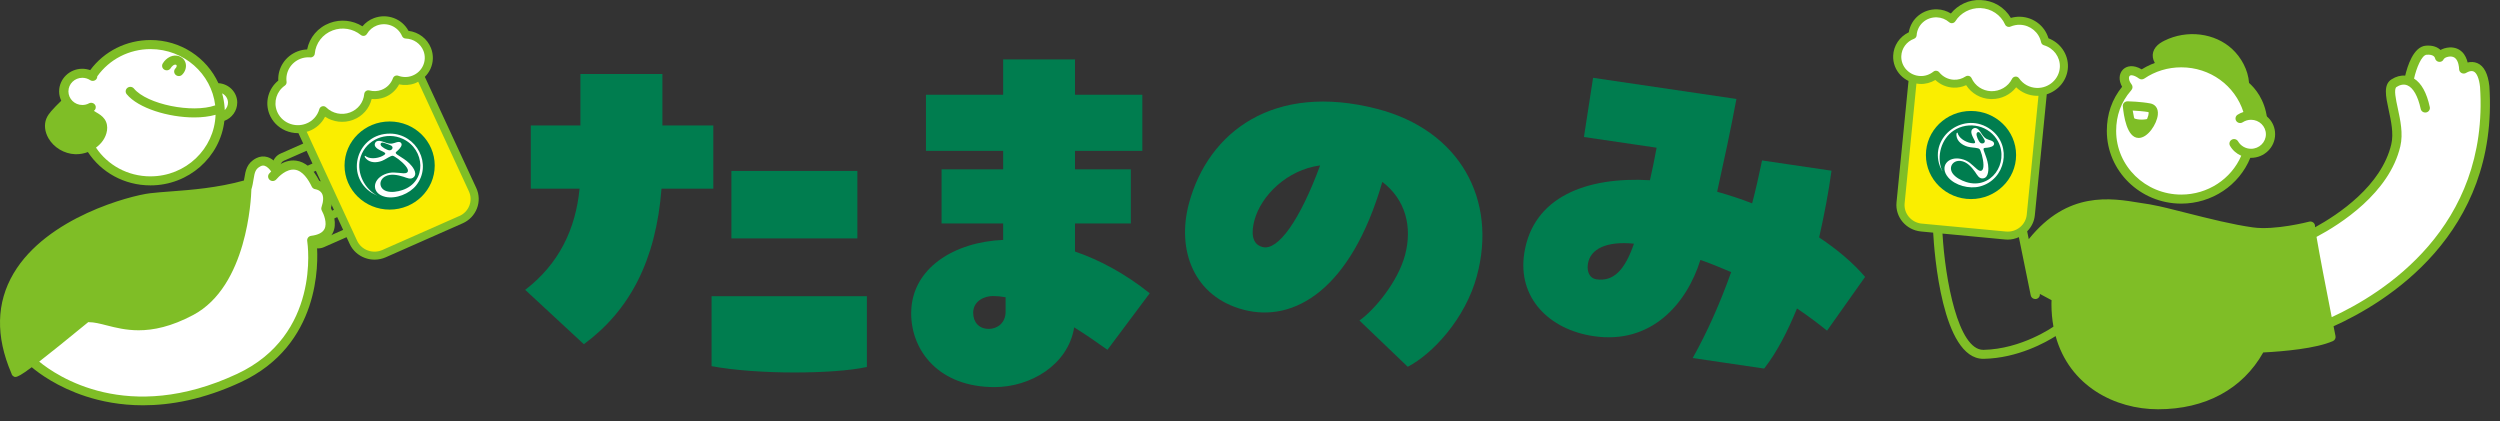 <svg width="190" height="32" viewBox="0 0 190 32" fill="none" xmlns="http://www.w3.org/2000/svg">
<rect x="0" y="0" width="190" height="32" fill="#333333" stroke="none"/>
<path d="M29.189 19.275L35.034 16.694C35.922 16.302 36.316 15.281 35.915 14.414L31.618 5.124C31.217 4.257 30.172 3.872 29.284 4.264L23.439 6.845C22.551 7.237 22.157 8.257 22.558 9.125L26.855 18.414C27.256 19.281 28.301 19.667 29.189 19.275Z" fill="#FAEE00"/>
<path d="M21.472 6.258C21.359 5.381 21.859 4.508 22.742 4.179C23.028 4.073 23.325 4.04 23.612 4.06C23.689 3.175 24.269 2.366 25.175 2.027C26.033 1.706 26.959 1.89 27.619 2.427C27.819 2.088 28.127 1.808 28.531 1.657C29.447 1.315 30.466 1.751 30.841 2.63C31.546 2.652 32.2 3.079 32.468 3.764C32.824 4.676 32.357 5.696 31.426 6.043C31 6.203 30.552 6.186 30.154 6.043C29.985 6.518 29.619 6.92 29.1 7.114C28.73 7.253 28.345 7.26 27.989 7.165C27.922 7.889 27.453 8.549 26.713 8.825C25.945 9.111 25.11 8.907 24.566 8.369C24.401 8.95 23.972 9.451 23.352 9.684C22.315 10.07 21.154 9.563 20.758 8.551C20.425 7.699 20.746 6.765 21.472 6.258Z" fill="white"/>
<path d="M29.612 15.929C31.505 15.929 33.039 14.43 33.039 12.58C33.039 10.731 31.505 9.232 29.612 9.232C27.72 9.232 26.185 10.731 26.185 12.58C26.185 14.43 27.72 15.929 29.612 15.929Z" fill="#007D4F"/>
<path d="M28.635 14.855L28.261 14.661C26.175 13.339 27.131 10.138 29.646 10.154C31.682 10.166 32.885 12.521 31.625 14.093C31.121 14.723 30.091 15.146 29.28 14.96C28.23 14.716 28.267 13.678 29.2 13.263C29.753 13.018 30.102 13.134 30.656 13.169C30.859 13.181 31.064 13.12 30.989 12.879C30.891 12.568 30.292 12.071 30.004 11.91C29.878 11.838 29.843 11.812 29.7 11.873C29.472 11.971 29.273 12.129 29.029 12.225C28.633 12.378 28.142 12.39 27.828 12.069C27.79 12.03 27.692 11.918 27.719 11.863C27.746 11.808 27.824 11.893 27.859 11.914C28.23 12.124 28.857 12.014 29.194 11.779C29.359 11.665 29.261 11.607 29.129 11.536C28.907 11.417 28.389 11.243 28.495 10.904C28.566 10.675 28.83 10.681 29.022 10.741C29.29 10.825 29.491 10.943 29.792 10.912C29.979 10.894 30.297 10.698 30.456 10.837C30.654 11.011 30.376 11.297 30.248 11.421C30.204 11.466 30.129 11.517 30.094 11.562C30.018 11.659 30.188 11.75 30.259 11.797C30.569 12 30.841 12.151 31.11 12.415C31.336 12.633 31.736 13.132 31.47 13.439C31.244 13.698 30.916 13.512 30.656 13.431C30.23 13.296 29.679 13.179 29.267 13.412C28.767 13.696 28.799 14.328 29.357 14.522C29.727 14.651 30.227 14.567 30.59 14.443C32.477 13.803 32.307 11.354 30.631 10.561C29.363 9.962 27.855 10.6 27.416 11.893C27.056 12.954 27.579 14.185 28.52 14.782C28.533 14.79 28.65 14.843 28.637 14.86L28.635 14.855ZM29.012 10.845C28.934 10.871 28.909 10.949 28.934 11.023C28.993 11.182 29.42 11.411 29.587 11.423C29.786 11.438 29.93 11.211 29.753 11.082C29.679 11.029 29.303 10.892 29.202 10.863C29.146 10.847 29.07 10.826 29.014 10.847L29.012 10.845Z" fill="white"/>
<path d="M36.197 14.289L32.288 5.841C32.462 5.667 32.608 5.469 32.713 5.24C32.943 4.735 32.96 4.175 32.757 3.658C32.475 2.938 31.816 2.439 31.046 2.345C30.552 1.421 29.435 0.998 28.422 1.376C28.077 1.505 27.778 1.72 27.545 2C26.813 1.538 25.89 1.438 25.066 1.746C24.162 2.084 23.522 2.84 23.344 3.756C23.097 3.766 22.859 3.813 22.633 3.899C21.691 4.251 21.101 5.15 21.149 6.123C20.396 6.738 20.116 7.758 20.469 8.662C20.691 9.226 21.124 9.674 21.689 9.921C21.993 10.052 22.313 10.119 22.635 10.119C22.649 10.119 22.662 10.115 22.677 10.115L23.045 10.91L21.317 11.673C20.721 11.936 20.49 12.703 20.804 13.384L22.955 18.032C23.104 18.351 23.348 18.606 23.648 18.752C23.821 18.835 24.001 18.878 24.177 18.878C24.325 18.878 24.472 18.848 24.61 18.788L26.338 18.026L26.577 18.541C26.805 19.034 27.215 19.41 27.734 19.602C27.972 19.69 28.219 19.733 28.466 19.733C28.757 19.733 29.045 19.671 29.317 19.553L35.163 16.971C36.205 16.511 36.669 15.309 36.199 14.291L36.197 14.289ZM21.047 8.443C20.773 7.74 21.02 6.943 21.651 6.503C21.744 6.438 21.794 6.329 21.779 6.219C21.681 5.457 22.122 4.733 22.855 4.459C23.041 4.39 23.239 4.355 23.447 4.355C23.495 4.355 23.541 4.355 23.591 4.361C23.758 4.373 23.907 4.251 23.922 4.085C23.993 3.278 24.516 2.597 25.286 2.309C26.008 2.039 26.826 2.172 27.422 2.658C27.491 2.715 27.585 2.738 27.675 2.724C27.765 2.707 27.842 2.654 27.888 2.576C28.064 2.278 28.326 2.057 28.644 1.937C29.403 1.654 30.244 2.008 30.558 2.744C30.604 2.852 30.713 2.926 30.834 2.93C31.437 2.95 31.966 3.318 32.184 3.87C32.479 4.625 32.092 5.471 31.32 5.759C30.981 5.886 30.617 5.884 30.265 5.757C30.188 5.728 30.102 5.732 30.027 5.767C29.951 5.802 29.893 5.865 29.866 5.941C29.717 6.354 29.401 6.677 28.993 6.83C28.702 6.939 28.382 6.955 28.073 6.873C27.985 6.851 27.89 6.865 27.815 6.918C27.74 6.969 27.692 7.049 27.683 7.139C27.625 7.779 27.211 8.318 26.604 8.545C25.976 8.78 25.263 8.629 24.788 8.159C24.71 8.081 24.597 8.051 24.491 8.079C24.384 8.106 24.3 8.187 24.271 8.292C24.125 8.809 23.75 9.216 23.244 9.404C22.819 9.561 22.359 9.549 21.942 9.369C21.528 9.189 21.21 8.86 21.047 8.445V8.443ZM25.376 15.949L24.53 16.323C24.484 16.343 24.434 16.329 24.403 16.315C24.34 16.286 24.286 16.229 24.254 16.16L23.101 13.668C23.068 13.596 23.062 13.521 23.081 13.455C23.091 13.42 23.112 13.376 23.16 13.355L24.005 12.981L25.378 15.949H25.376ZM24.353 18.234C24.225 18.29 24.072 18.281 23.922 18.208C23.75 18.124 23.606 17.973 23.518 17.78L21.367 13.132C21.195 12.762 21.29 12.345 21.57 12.22L23.298 11.458L23.748 12.429L22.903 12.803C22.702 12.891 22.549 13.067 22.484 13.286C22.424 13.49 22.442 13.713 22.534 13.915L23.687 16.407C23.781 16.609 23.94 16.771 24.137 16.861C24.246 16.91 24.363 16.936 24.478 16.936C24.583 16.936 24.687 16.916 24.784 16.873L25.629 16.501L26.079 17.472L24.351 18.234H24.353ZM34.906 16.417L29.06 18.999C28.706 19.156 28.311 19.166 27.949 19.034C27.585 18.899 27.298 18.635 27.137 18.29L23.735 10.937L23.309 10.013C23.361 9.997 23.413 9.988 23.465 9.97C24.014 9.766 24.447 9.377 24.704 8.872C25.323 9.279 26.114 9.377 26.826 9.111C27.549 8.842 28.073 8.247 28.246 7.521C28.575 7.556 28.903 7.513 29.213 7.398C29.698 7.217 30.096 6.865 30.332 6.411C30.736 6.499 31.157 6.472 31.539 6.329C31.625 6.297 31.703 6.254 31.782 6.211L35.636 14.541C35.967 15.254 35.64 16.098 34.91 16.419L34.906 16.417Z" fill="#7FBE26"/>
<path d="M16.509 8.946C17.156 8.946 17.68 8.433 17.68 7.801C17.68 7.169 17.156 6.656 16.509 6.656C15.862 6.656 15.337 7.169 15.337 7.801C15.337 8.433 15.862 8.946 16.509 8.946Z" fill="white"/>
<path d="M11.439 13.748C14.367 13.748 16.741 11.428 16.741 8.568C16.741 5.707 14.367 3.388 11.439 3.388C8.511 3.388 6.138 5.707 6.138 8.568C6.138 11.428 8.511 13.748 11.439 13.748Z" fill="white"/>
<path d="M6.928 8.157C6.73 8.263 6.5 8.322 6.257 8.322C5.479 8.322 4.847 7.705 4.847 6.945C4.847 6.184 5.479 5.567 6.257 5.567C6.55 5.567 6.82 5.653 7.046 5.802" fill="white"/>
<path d="M21.003 13.02C21.003 13.02 20.471 11.906 19.647 12.323C18.823 12.74 19.043 13.459 18.754 14.332C18.754 14.332 18.628 21.452 14.515 23.633C10.402 25.816 8.437 24.138 6.749 24.138L2.424 27.455C2.424 27.455 8.401 33.279 18.162 28.731C24.84 25.618 23.696 18.263 23.696 18.263C25.997 17.979 24.771 15.845 24.771 15.845C25.334 14.179 24.016 14.038 24.016 14.038C22.922 11.738 21.735 12.169 21.001 13.02H21.003Z" fill="white"/>
<path d="M13.588 5.78C13.498 5.78 13.408 5.747 13.339 5.679C13.201 5.545 13.201 5.328 13.339 5.193C13.412 5.121 13.435 5.033 13.425 4.978C13.419 4.946 13.404 4.931 13.381 4.923C13.235 4.86 13.046 5.054 12.977 5.172C12.881 5.338 12.665 5.393 12.496 5.299C12.326 5.205 12.27 4.995 12.366 4.829C12.624 4.394 13.151 4.071 13.668 4.294C13.906 4.398 14.071 4.6 14.12 4.854C14.174 5.142 14.067 5.459 13.839 5.681C13.77 5.749 13.68 5.782 13.59 5.782L13.588 5.78Z" fill="#7FBE26"/>
<path d="M18.032 7.801C18.032 7.01 17.396 6.368 16.599 6.321C15.716 4.392 13.737 3.042 11.437 3.042C9.609 3.042 7.918 3.893 6.855 5.332C6.665 5.264 6.462 5.226 6.255 5.226C5.284 5.226 4.493 5.998 4.493 6.947C4.493 7.202 4.554 7.443 4.656 7.66C4.64 7.676 4.621 7.693 4.608 7.705C4.368 7.94 4.121 8.181 3.895 8.445C3.761 8.6 3.612 8.791 3.52 9.022C3.34 9.471 3.399 10.013 3.683 10.508C4.089 11.213 4.884 11.689 5.713 11.72C5.742 11.72 5.774 11.72 5.803 11.72C6.102 11.72 6.399 11.662 6.68 11.556C7.682 13.085 9.431 14.089 11.437 14.089C14.339 14.089 16.737 11.941 17.053 9.185C17.63 8.968 18.03 8.419 18.03 7.797L18.032 7.801ZM11.439 13.404C9.697 13.404 8.178 12.539 7.295 11.219C7.504 11.064 7.69 10.88 7.834 10.667C8.115 10.258 8.314 9.59 7.952 9.06C7.782 8.813 7.537 8.668 7.322 8.541C7.259 8.504 7.196 8.468 7.138 8.427C7.274 8.324 7.322 8.145 7.238 7.993C7.146 7.826 6.933 7.764 6.761 7.854C6.606 7.938 6.437 7.979 6.257 7.979C5.673 7.979 5.2 7.515 5.2 6.945C5.2 6.374 5.675 5.912 6.257 5.912C6.468 5.912 6.673 5.974 6.849 6.088C7.01 6.195 7.23 6.154 7.339 5.996C7.38 5.935 7.393 5.865 7.393 5.798C8.322 4.504 9.816 3.731 11.441 3.731C13.977 3.731 16.072 5.604 16.356 8.008C14.617 8.621 11.178 7.938 10.178 6.728C10.056 6.581 9.835 6.558 9.682 6.677C9.531 6.798 9.508 7.012 9.63 7.161C10.51 8.226 12.806 8.925 14.76 8.925C15.348 8.925 15.904 8.86 16.383 8.723C16.297 11.317 14.117 13.402 11.441 13.402L11.439 13.404ZM17.082 8.367C17.082 8.329 17.078 8.29 17.076 8.251C17.076 8.23 17.076 8.21 17.072 8.188C17.044 7.811 16.982 7.446 16.881 7.094C17.145 7.227 17.327 7.493 17.327 7.801C17.327 8.02 17.233 8.22 17.082 8.367Z" fill="#7FBE26"/>
<path d="M25.15 15.814C25.332 15.195 25.296 14.684 25.041 14.295C24.813 13.948 24.476 13.801 24.261 13.737C23.788 12.813 23.198 12.3 22.507 12.21C21.982 12.141 21.515 12.331 21.149 12.574C20.974 12.339 20.702 12.059 20.342 11.943C20.059 11.853 19.762 11.877 19.486 12.016C18.758 12.386 18.664 12.963 18.574 13.521C18.563 13.586 18.551 13.653 18.538 13.719C16.528 14.277 14.559 14.43 12.969 14.549C12.396 14.592 11.854 14.633 11.395 14.688C9.95 14.861 3.564 16.495 1.031 20.779C-0.283 23.005 -0.342 25.554 0.861 28.359C0.878 28.443 0.92 28.522 0.987 28.573C1.039 28.614 1.087 28.649 1.164 28.649C1.328 28.649 1.629 28.494 2.413 27.909C2.943 28.357 4.345 29.412 6.521 30.123C7.667 30.497 9.134 30.802 10.872 30.802C12.981 30.802 15.49 30.354 18.312 29.038C24.323 26.237 24.204 20.047 24.078 18.543C24.664 18.41 25.07 18.132 25.286 17.715C25.65 17.01 25.309 16.143 25.148 15.81L25.15 15.814ZM24.656 17.41C24.514 17.684 24.175 17.856 23.652 17.922C23.558 17.934 23.472 17.981 23.415 18.054C23.359 18.128 23.334 18.222 23.348 18.314C23.392 18.604 24.369 25.456 18.011 28.42C9.701 32.292 4.294 28.563 2.98 27.482C3.796 26.85 4.979 25.898 6.713 24.477C6.726 24.477 6.736 24.485 6.751 24.485C7.157 24.485 7.6 24.598 8.111 24.729C8.784 24.9 9.571 25.101 10.536 25.101C11.651 25.101 13.002 24.833 14.684 23.939C18.789 21.76 19.086 15.099 19.105 14.393C19.191 14.12 19.233 13.862 19.268 13.635C19.356 13.085 19.413 12.834 19.808 12.633C19.917 12.578 20.013 12.568 20.118 12.601C20.312 12.662 20.49 12.86 20.61 13.028C20.551 13.089 20.499 13.145 20.459 13.191C20.333 13.337 20.352 13.553 20.501 13.676C20.649 13.799 20.871 13.78 20.997 13.635C21.164 13.441 21.756 12.813 22.411 12.897C23.003 12.975 23.436 13.641 23.696 14.187C23.746 14.293 23.855 14.369 23.974 14.383C23.978 14.383 24.29 14.426 24.451 14.678C24.599 14.909 24.593 15.277 24.436 15.741C24.405 15.832 24.415 15.933 24.463 16.017C24.597 16.252 24.892 16.961 24.656 17.415V17.41Z" fill="#7FBE26"/>
<path d="M170.928 6.303C170.861 5.299 170.319 4.357 169.658 3.738C168.333 2.499 166.203 2.235 164.481 3.098C164.278 3.2 164.021 3.347 163.835 3.584C163.463 4.056 163.55 4.666 164.059 5.14C164.199 5.271 164.423 5.267 164.557 5.128C164.586 5.097 164.607 5.062 164.624 5.025L169.561 7.084L169.478 7.235C169.417 7.345 169.421 7.48 169.492 7.587L170.735 9.445C170.802 9.543 170.913 9.6 171.03 9.6C171.057 9.6 171.087 9.596 171.116 9.59L172.032 9.367C172.204 9.326 172.319 9.165 172.298 8.993C172.122 7.562 171.382 6.704 170.928 6.303Z" fill="#7FBE26"/>
<path d="M188.839 6.573C188.592 4.312 187.245 5.244 187.245 5.244C187.245 5.244 187.262 3.928 186.205 3.944C185.54 3.993 185.404 4.345 185.404 4.345C185.404 4.345 185.301 3.746 184.397 3.811C183.493 3.879 183.085 6.082 183.085 6.082V6.162C182.705 6.009 182.301 6.09 181.943 6.319C181.119 6.849 182.51 9.212 182.083 11.031C181.248 14.602 177.336 16.955 175.675 17.809L176.305 21.188L176.175 21.368L176.671 23.155L176.763 23.649L176.798 23.614L177.058 24.549C180.658 22.958 189.58 17.858 188.839 6.571V6.573Z" fill="white"/>
<path d="M165.774 4.77C164.649 4.77 163.624 5.099 162.766 5.683C161.678 4.886 161.056 5.78 161.715 6.616L161.665 6.679C160.883 7.582 160.473 8.672 160.473 9.947C160.473 12.809 162.847 15.127 165.774 15.127C168.701 15.127 171.076 12.807 171.076 9.947C171.076 7.088 168.701 4.768 165.774 4.768V4.77Z" fill="white"/>
<path d="M170.25 9.005C170.486 8.85 170.771 8.758 171.078 8.758C171.896 8.758 172.56 9.406 172.56 10.205C172.56 11.004 171.896 11.652 171.078 11.652C170.524 11.652 170.041 11.354 169.787 10.914" fill="white"/>
<path d="M161.688 8.042C161.688 8.042 162.661 8.065 163.368 8.198C164.128 8.341 163.182 10.152 162.529 10.138C161.877 10.123 161.69 8.04 161.69 8.04L161.688 8.042Z" fill="#7FBE26"/>
<path d="M161.751 8.744C161.751 8.744 162.343 9.375 163.617 8.936C163.617 8.936 163.898 8.318 163.013 8.294C162.13 8.271 161.676 8.192 161.676 8.192L161.751 8.744Z" fill="white"/>
<path d="M153.754 4.323L147.369 3.721C146.4 3.63 145.538 4.323 145.444 5.271L144.443 15.418C144.349 16.365 145.059 17.207 146.029 17.298L152.414 17.9C153.384 17.991 154.245 17.297 154.339 16.35L155.341 6.203C155.434 5.256 154.724 4.414 153.754 4.323Z" fill="#FAEE00"/>
<path d="M155.422 3.147C155.24 2.28 154.479 1.614 153.533 1.579C153.225 1.569 152.934 1.63 152.671 1.742C152.305 0.929 151.491 0.344 150.52 0.309C149.602 0.277 148.786 0.743 148.34 1.458C148.039 1.201 147.654 1.033 147.223 1.017C146.244 0.982 145.421 1.716 145.359 2.666C144.699 2.91 144.22 3.521 144.193 4.253C144.155 5.228 144.936 6.045 145.932 6.082C146.388 6.098 146.806 5.943 147.135 5.679C147.451 6.076 147.932 6.342 148.486 6.362C148.882 6.376 149.25 6.262 149.556 6.062C149.857 6.726 150.52 7.202 151.313 7.231C152.135 7.259 152.857 6.802 153.194 6.123C153.541 6.622 154.112 6.961 154.778 6.984C155.887 7.024 156.82 6.178 156.859 5.093C156.893 4.181 156.282 3.396 155.426 3.147H155.422Z" fill="white"/>
<path d="M171.206 8.427C170.513 6.062 168.319 4.426 165.774 4.426C164.695 4.426 163.661 4.717 162.768 5.271C162.123 4.888 161.621 5.013 161.351 5.279C161.029 5.598 161.008 6.113 161.28 6.595C160.51 7.544 160.119 8.67 160.119 9.95C160.119 12.995 162.655 15.475 165.774 15.475C168.101 15.475 170.174 14.085 171.026 11.992C171.043 11.992 171.059 11.996 171.076 11.996C172.087 11.996 172.909 11.192 172.909 10.205C172.909 9.218 172.154 8.494 171.206 8.427ZM171.078 11.307C170.67 11.307 170.294 11.09 170.095 10.745C169.999 10.579 169.783 10.52 169.616 10.614C169.446 10.708 169.386 10.916 169.482 11.082C169.679 11.423 169.982 11.685 170.335 11.838C169.566 13.615 167.777 14.788 165.779 14.788C163.048 14.788 160.828 12.619 160.828 9.952C160.828 8.778 161.201 7.752 161.948 6.894L161.998 6.83C162.096 6.708 162.096 6.534 161.998 6.409C161.762 6.109 161.772 5.847 161.856 5.765C161.946 5.675 162.218 5.714 162.557 5.964C162.678 6.054 162.845 6.056 162.969 5.97C163.789 5.412 164.76 5.117 165.777 5.117C167.965 5.117 169.858 6.497 170.499 8.511C170.342 8.562 170.191 8.631 170.053 8.721C169.892 8.827 169.85 9.042 169.959 9.199C170.068 9.357 170.287 9.398 170.448 9.291C170.635 9.169 170.854 9.103 171.08 9.103C171.702 9.103 172.208 9.598 172.208 10.205C172.208 10.812 171.702 11.307 171.08 11.307H171.078Z" fill="#7FBE26"/>
<path d="M162.534 10.483H162.519C161.644 10.465 161.4 8.791 161.335 8.073C161.326 7.975 161.36 7.879 161.429 7.807C161.498 7.736 161.594 7.701 161.695 7.699C161.736 7.699 162.705 7.723 163.433 7.862C163.743 7.922 164.053 8.179 163.994 8.729C163.919 9.428 163.237 10.485 162.534 10.485V10.483ZM162.086 8.402C162.19 9.093 162.393 9.721 162.552 9.798C162.603 9.794 162.831 9.639 163.046 9.287C163.293 8.885 163.318 8.58 163.287 8.519C162.904 8.455 162.423 8.421 162.086 8.402Z" fill="#7FBE26"/>
<path d="M149.796 15.129C151.689 15.129 153.223 13.63 153.223 11.781C153.223 9.932 151.689 8.433 149.796 8.433C147.903 8.433 146.369 9.932 146.369 11.781C146.369 13.63 147.903 15.129 149.796 15.129Z" fill="#007D4F"/>
<path d="M147.61 13.012L147.432 12.636C146.591 10.35 149.334 8.367 151.326 9.866C152.939 11.078 152.439 13.666 150.461 14.173C149.671 14.375 148.587 14.105 148.057 13.476C147.371 12.662 148.045 11.857 149.045 12.078C149.637 12.208 149.842 12.509 150.263 12.864C150.418 12.995 150.618 13.067 150.706 12.83C150.821 12.525 150.65 11.775 150.522 11.474C150.466 11.344 150.453 11.301 150.302 11.266C150.06 11.209 149.804 11.217 149.551 11.149C149.141 11.037 148.742 10.757 148.691 10.315C148.685 10.26 148.677 10.115 148.733 10.086C148.79 10.058 148.798 10.172 148.815 10.209C148.978 10.595 149.547 10.878 149.959 10.892C150.162 10.898 150.12 10.794 150.058 10.659C149.955 10.432 149.65 9.988 149.945 9.782C150.143 9.643 150.348 9.802 150.466 9.962C150.627 10.187 150.713 10.399 150.972 10.553C151.131 10.647 151.505 10.679 151.547 10.884C151.598 11.139 151.2 11.203 151.022 11.227C150.959 11.235 150.869 11.233 150.813 11.248C150.694 11.28 150.771 11.452 150.8 11.532C150.922 11.875 151.043 12.157 151.095 12.525C151.139 12.834 151.15 13.467 150.748 13.553C150.407 13.625 150.261 13.284 150.106 13.067C149.851 12.707 149.484 12.288 149.009 12.231C148.436 12.161 148.07 12.682 148.392 13.167C148.608 13.488 149.058 13.717 149.424 13.833C151.321 14.44 152.704 12.39 151.861 10.769C151.223 9.543 149.627 9.158 148.474 9.929C147.53 10.561 147.183 11.851 147.564 12.881C147.568 12.895 147.629 13.005 147.61 13.012ZM150.395 10.044C150.317 10.019 150.248 10.066 150.223 10.14C150.171 10.301 150.369 10.735 150.495 10.845C150.643 10.974 150.899 10.878 150.838 10.671C150.813 10.587 150.597 10.254 150.535 10.17C150.499 10.123 150.453 10.064 150.395 10.046V10.044Z" fill="white"/>
<path d="M189.191 6.538C189.088 5.606 188.785 5.021 188.289 4.802C188.034 4.69 187.768 4.696 187.54 4.749C187.479 4.49 187.36 4.181 187.117 3.946C186.881 3.715 186.565 3.592 186.18 3.603C185.87 3.625 185.644 3.705 185.479 3.799C185.266 3.592 184.914 3.429 184.372 3.47C183.416 3.539 182.958 5.052 182.797 5.747C182.449 5.72 182.09 5.814 181.751 6.033C181.123 6.436 181.318 7.325 181.539 8.353C181.721 9.195 181.928 10.15 181.74 10.955C181.004 14.109 177.721 16.297 175.947 17.272C175.943 17.233 175.941 17.2 175.941 17.18C175.941 17.073 175.89 16.971 175.802 16.906C175.715 16.84 175.602 16.818 175.497 16.846C175.472 16.852 172.909 17.521 171.22 17.282C169.666 17.063 168.038 16.652 165.977 16.133C165.565 16.029 165.138 15.92 164.689 15.81C164.314 15.718 163.904 15.628 163.377 15.53C163.144 15.499 162.896 15.456 162.632 15.414C160.427 15.046 157.138 14.498 154.186 18.177L154.064 17.58C154.391 17.251 154.6 16.834 154.646 16.372L155.554 7.168C156.451 6.881 157.125 6.074 157.163 5.099C157.198 4.132 156.598 3.255 155.682 2.91C155.407 1.971 154.552 1.309 153.543 1.272C153.303 1.264 153.06 1.295 152.824 1.362C152.353 0.551 151.499 0.038 150.53 0.003C149.645 -0.038 148.809 0.357 148.267 1.025C147.953 0.831 147.601 0.722 147.231 0.71C146.145 0.671 145.231 1.424 145.068 2.454C144.369 2.787 143.909 3.468 143.881 4.236C143.86 4.788 144.061 5.316 144.446 5.718C144.62 5.902 144.825 6.045 145.047 6.154L144.135 15.383C144.026 16.495 144.861 17.486 145.999 17.593L146.921 17.68C147.003 19.177 147.593 27.271 150.729 27.271C150.742 27.271 150.754 27.271 150.765 27.271C153.365 27.22 155.522 25.992 156.228 25.542C157.272 29.344 160.745 31.104 164.011 31.104C167.603 31.104 170.44 29.571 172.005 26.787C173.587 26.705 176.01 26.488 177.298 25.924C177.447 25.859 177.531 25.701 177.499 25.544C177.451 25.305 177.401 25.053 177.351 24.796C181.276 23.032 189.933 17.832 189.191 6.532V6.538ZM144.898 5.311C144.626 5.025 144.484 4.653 144.499 4.263C144.522 3.674 144.9 3.157 145.465 2.948C145.578 2.906 145.656 2.803 145.664 2.687C145.716 1.892 146.382 1.285 147.21 1.319C147.549 1.332 147.869 1.458 148.135 1.687C148.204 1.747 148.294 1.773 148.386 1.759C148.476 1.744 148.555 1.693 148.604 1.618C149.007 0.972 149.738 0.594 150.51 0.614C151.336 0.645 152.056 1.123 152.388 1.867C152.457 2.018 152.637 2.088 152.794 2.022C153.035 1.922 153.282 1.875 153.524 1.883C154.307 1.912 154.964 2.458 155.123 3.21C155.146 3.318 155.228 3.406 155.336 3.439C156.079 3.656 156.577 4.332 156.55 5.085C156.514 6 155.719 6.716 154.788 6.683C154.246 6.663 153.759 6.397 153.449 5.953C153.386 5.863 153.284 5.81 153.171 5.822C153.06 5.831 152.964 5.894 152.916 5.992C152.621 6.587 151.991 6.949 151.323 6.93C150.675 6.906 150.106 6.528 149.838 5.939C149.8 5.857 149.729 5.796 149.641 5.771C149.612 5.763 149.585 5.759 149.555 5.759C149.495 5.759 149.434 5.775 149.384 5.81C149.118 5.984 148.815 6.074 148.499 6.06C148.064 6.043 147.656 5.837 147.38 5.493C147.329 5.43 147.252 5.389 147.17 5.379C147.085 5.369 147.005 5.393 146.94 5.444C146.649 5.675 146.302 5.792 145.944 5.778C145.545 5.763 145.174 5.598 144.902 5.311H144.898ZM146.059 16.996C145.262 16.92 144.674 16.225 144.752 15.446L145.649 6.346C145.737 6.36 145.827 6.378 145.917 6.381C146.323 6.399 146.733 6.289 147.087 6.078C147.461 6.434 147.951 6.642 148.472 6.661C148.806 6.675 149.129 6.607 149.428 6.473C149.834 7.104 150.524 7.503 151.298 7.529C151.328 7.529 151.355 7.529 151.384 7.529C152.114 7.529 152.794 7.192 153.229 6.634C153.637 7.031 154.177 7.262 154.763 7.282C154.817 7.282 154.872 7.282 154.924 7.28L154.033 16.317C153.955 17.096 153.242 17.672 152.447 17.595L146.061 16.994L146.059 16.996ZM156.056 24.829C156.033 24.845 153.639 26.531 150.75 26.589C150.744 26.589 150.738 26.589 150.729 26.589C148.823 26.589 147.831 21.278 147.629 17.752L152.382 18.2C152.449 18.206 152.518 18.21 152.585 18.21C152.882 18.21 153.167 18.142 153.434 18.024L154.336 22.451C154.37 22.615 154.516 22.727 154.681 22.727C154.704 22.727 154.727 22.725 154.75 22.721C154.935 22.684 155.054 22.515 155.027 22.335L155.918 22.813C155.914 22.907 155.91 23.001 155.91 23.099C155.91 23.713 155.964 24.287 156.062 24.825C156.06 24.825 156.056 24.825 156.054 24.829H156.056ZM177.211 24.105C176.769 21.871 176.275 19.303 176.056 18.003C177.851 17.051 181.594 14.678 182.426 11.113C182.65 10.16 182.426 9.126 182.228 8.214C182.087 7.564 181.912 6.755 182.136 6.612C182.334 6.483 182.638 6.356 182.952 6.483C183.399 6.663 183.761 7.3 183.975 8.28C184.014 8.466 184.201 8.582 184.393 8.545C184.584 8.506 184.705 8.322 184.665 8.136C184.429 7.047 184.027 6.321 183.468 5.972C183.644 5.179 184.044 4.187 184.425 4.159C184.958 4.12 185.046 4.365 185.056 4.406C185.084 4.559 185.207 4.686 185.364 4.702C185.521 4.719 185.667 4.637 185.724 4.492C185.728 4.486 185.824 4.324 186.209 4.293C186.374 4.293 186.513 4.336 186.615 4.437C186.843 4.657 186.891 5.097 186.891 5.244C186.891 5.373 186.962 5.491 187.077 5.551C187.193 5.612 187.337 5.602 187.444 5.53C187.448 5.528 187.76 5.326 187.996 5.432C188.237 5.54 188.414 5.97 188.483 6.597C189.189 17.308 181.064 22.335 177.206 24.105H177.211Z" fill="#7FBE26"/>
<path d="M84.165 26.584C83.353 26.006 82.512 25.425 81.638 24.878C81.169 27.774 78.267 29.42 75.585 29.42C71.373 29.42 69.25 26.677 69.25 23.811C69.25 20.366 72.557 18.384 76.24 18.232V16.983H71.559V12.868H76.24V11.466H70.373V7.198H76.24V4.516H81.701V7.198H86.818V11.466H81.701V12.868H85.944V16.983H81.701V19.117C83.573 19.757 85.508 20.794 87.379 22.288L84.165 26.587V26.584ZM76.426 22.59C76.083 22.529 75.771 22.498 75.459 22.498C74.867 22.498 73.961 22.834 73.961 23.778C73.961 24.479 74.399 24.996 75.148 24.996C75.771 24.996 76.426 24.569 76.426 23.686V22.588V22.59Z" fill="#007D4F"/>
<path d="M112.245 20.969C111.362 24.238 108.866 26.905 106.989 27.874L103.317 24.358C104.449 23.567 106.232 21.429 106.778 19.404C107.372 17.206 106.79 15.137 105.056 13.823C102.671 22.057 98.329 24.526 94.54 23.547C90.722 22.562 89.404 19.003 90.364 15.446C91.835 10.009 96.811 6.25 104.654 8.273C110.96 9.9 113.808 15.184 112.243 20.969H112.245ZM100.328 12.572C97.798 12.909 95.84 14.88 95.34 16.73C95.097 17.627 95.099 18.555 95.959 18.776C97.114 19.075 98.779 16.781 100.33 12.57L100.328 12.572Z" fill="#007D4F"/>
<path d="M44.112 9.535V5.626H50.342V9.535H54.211V14.34H50.275C49.848 19.819 47.848 23.598 44.373 26.161L39.915 22.028C42.505 20.041 43.752 17.384 44.047 14.34H40.341V9.535H44.112ZM54.079 22.509H65.883V27.891C64.538 28.179 62.506 28.308 60.374 28.308C58.113 28.308 55.784 28.148 54.079 27.827V22.509ZM55.587 12.993H65.161V18.12H55.587V12.993Z" fill="#007D4F"/>
<path d="M138.854 25.129C138.155 24.567 137.398 23.995 136.571 23.443C135.864 25.178 135.056 26.746 134.077 28.011L128.646 27.21C129.771 25.199 130.738 23.009 131.569 20.679C130.772 20.348 130.006 20.019 129.232 19.753C128.177 23.124 125.476 26.192 121.118 25.548C117.741 25.051 115.32 22.639 115.844 19.25C116.505 14.962 120.574 13.416 125.397 13.696C125.579 12.926 125.738 12.092 125.903 11.225L120.379 10.412L121.074 5.914L131.968 7.521C131.573 9.672 131.027 12.196 130.504 14.573C131.405 14.829 132.303 15.115 133.161 15.456C133.454 14.365 133.684 13.296 133.916 12.194L139.195 12.973C138.979 14.565 138.651 16.297 138.255 18.046C139.622 18.954 140.816 19.957 141.747 21.045L138.858 25.127L138.854 25.129ZM124.181 18.52C122.141 18.312 120.859 18.89 120.679 20.06C120.587 20.659 120.823 21.153 121.315 21.227C122.664 21.425 123.503 20.477 124.181 18.52Z" fill="#007D4F"/>
</svg>
